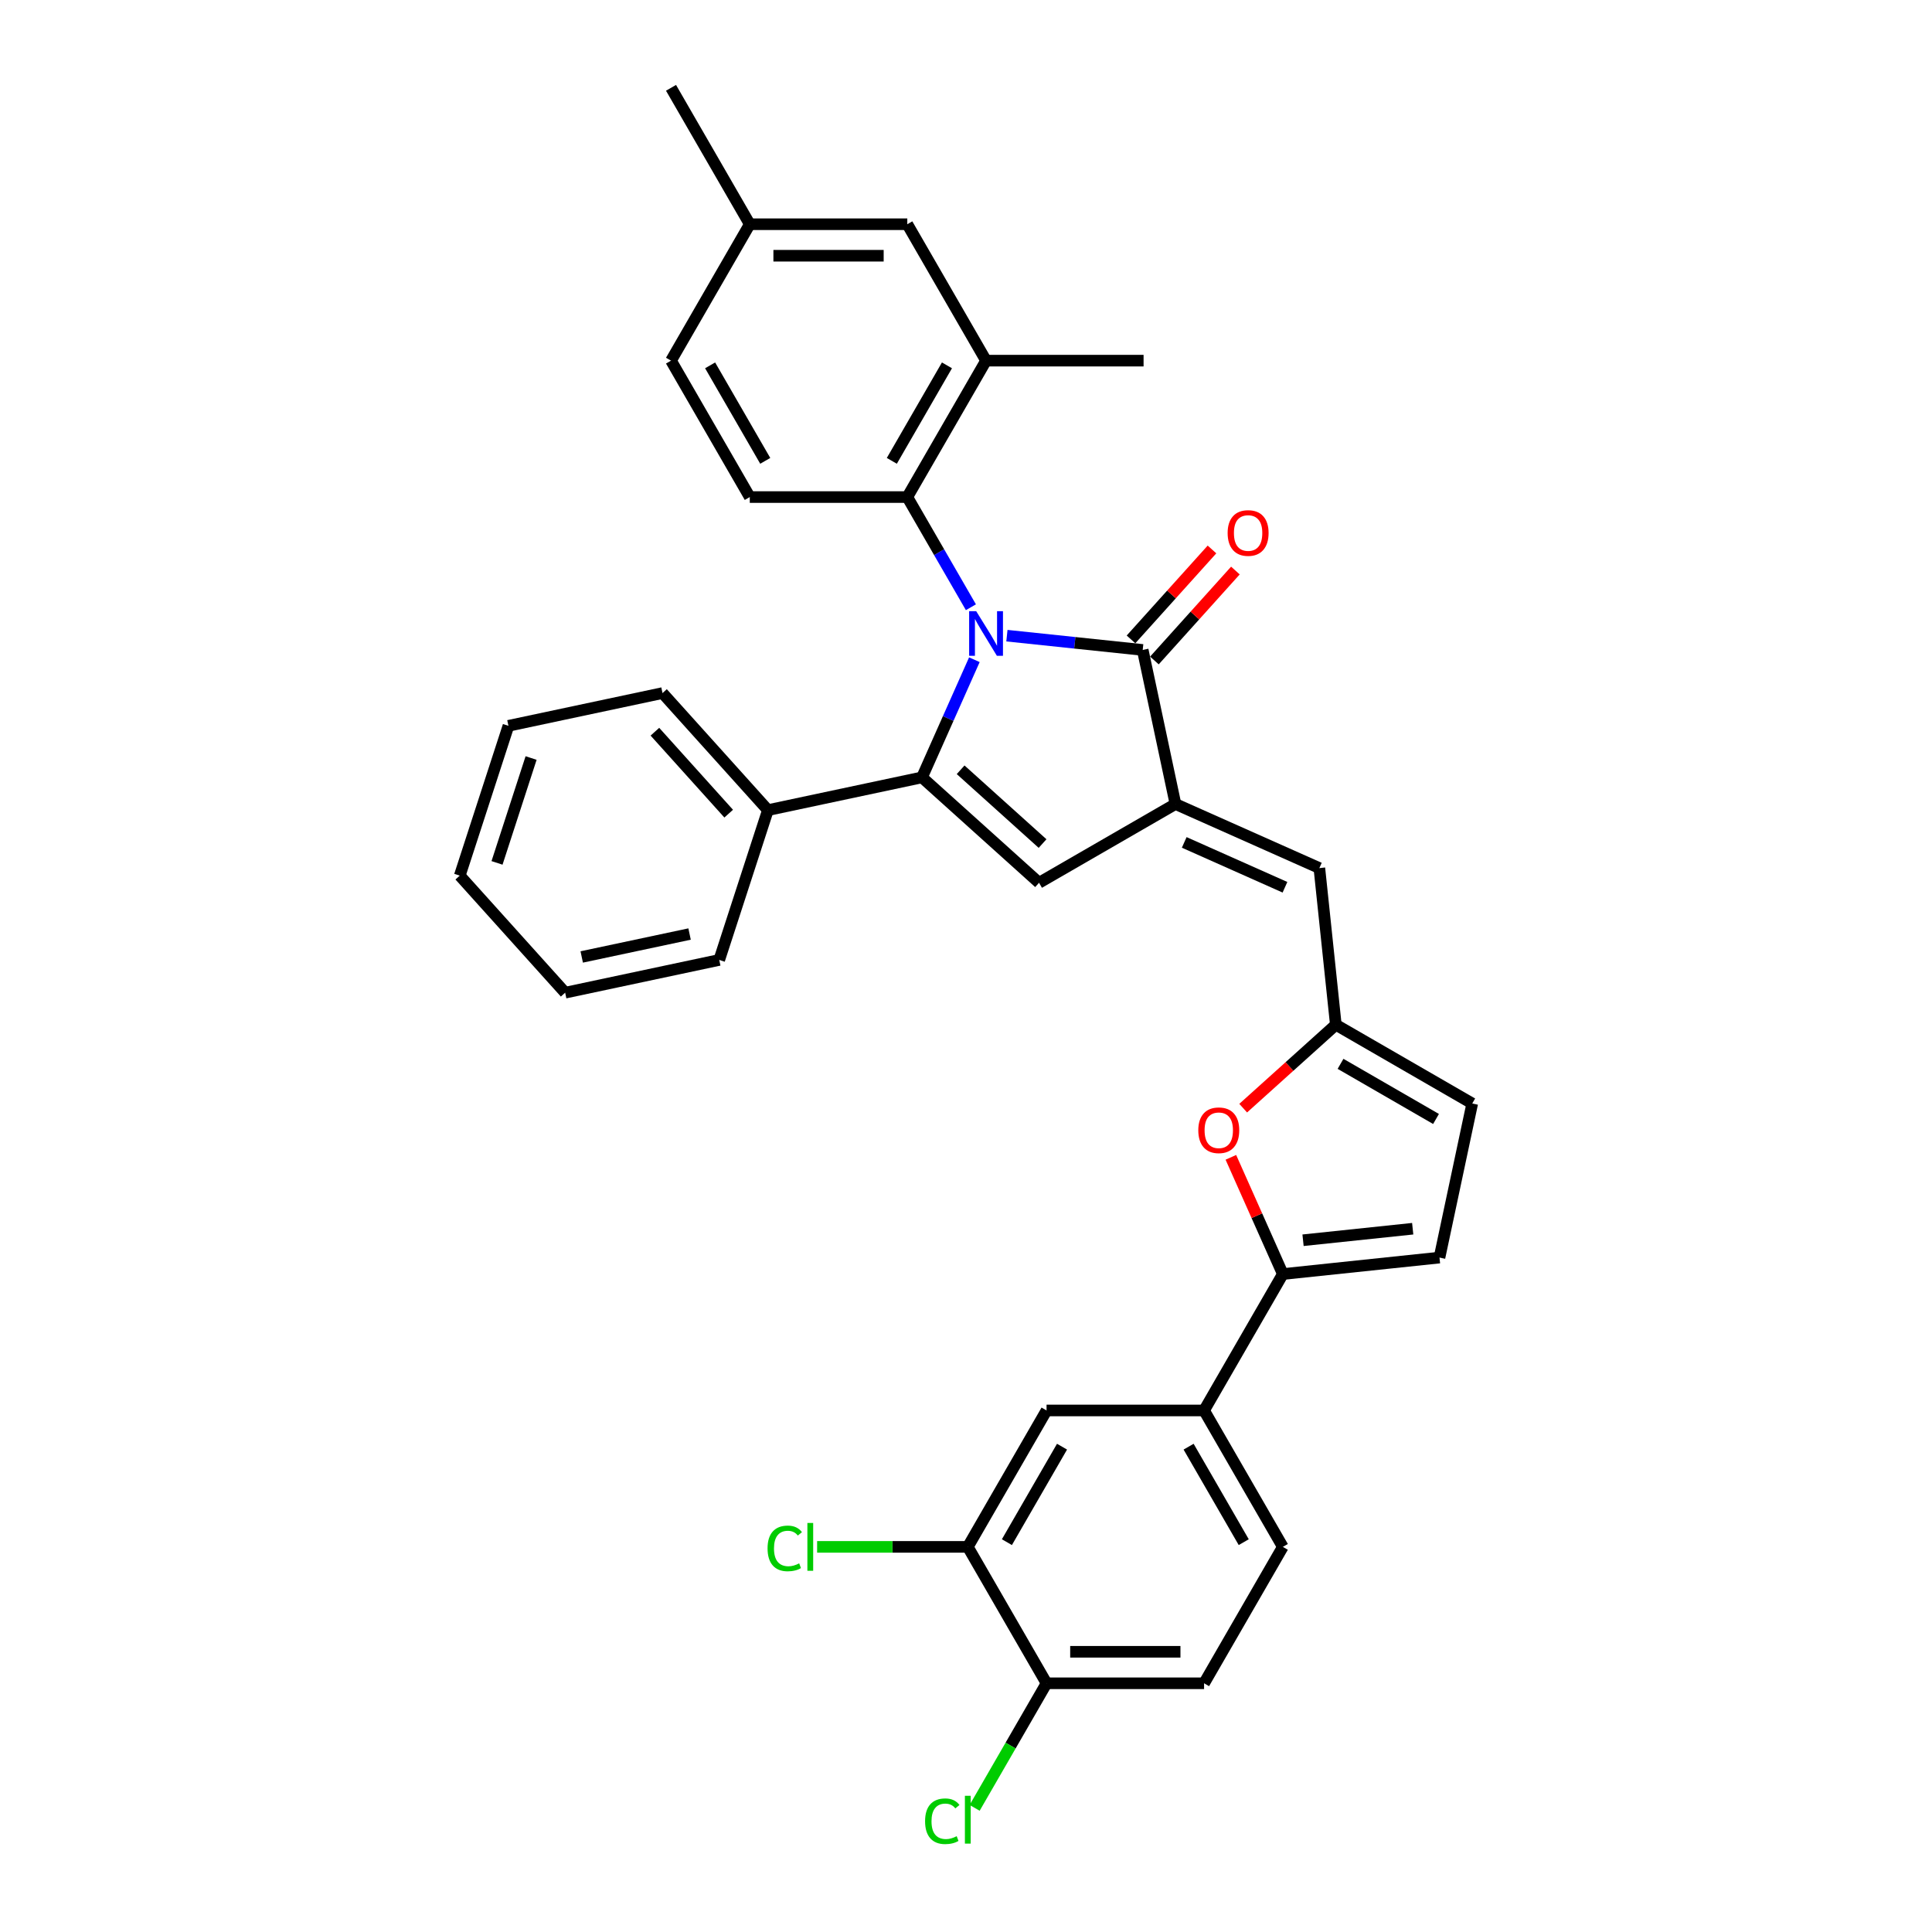 <?xml version='1.0' encoding='iso-8859-1'?>
<svg version='1.1' baseProfile='full'
              xmlns='http://www.w3.org/2000/svg'
                      xmlns:rdkit='http://www.rdkit.org/xml'
                      xmlns:xlink='http://www.w3.org/1999/xlink'
                  xml:space='preserve'
width='1000px' height='1000px' viewBox='0 0 1000 1000'>
<!-- END OF HEADER -->
<rect style='opacity:1.0;fill:#FFFFFF;stroke:none' width='1000' height='1000' x='0' y='0'> </rect>
<path class='bond-0' d='M 504.333,341.47 L 490.776,371.92' style='fill:none;fill-rule:evenodd;stroke:#0000FF;stroke-width:6px;stroke-linecap:butt;stroke-linejoin:miter;stroke-opacity:1' />
<path class='bond-0' d='M 490.776,371.92 L 477.219,402.37' style='fill:none;fill-rule:evenodd;stroke:#000000;stroke-width:6px;stroke-linecap:butt;stroke-linejoin:miter;stroke-opacity:1' />
<path class='bond-1' d='M 521.176,329.022 L 556.321,332.716' style='fill:none;fill-rule:evenodd;stroke:#0000FF;stroke-width:6px;stroke-linecap:butt;stroke-linejoin:miter;stroke-opacity:1' />
<path class='bond-1' d='M 556.321,332.716 L 591.465,336.409' style='fill:none;fill-rule:evenodd;stroke:#000000;stroke-width:6px;stroke-linecap:butt;stroke-linejoin:miter;stroke-opacity:1' />
<path class='bond-4' d='M 502.539,314.304 L 486.077,285.791' style='fill:none;fill-rule:evenodd;stroke:#0000FF;stroke-width:6px;stroke-linecap:butt;stroke-linejoin:miter;stroke-opacity:1' />
<path class='bond-4' d='M 486.077,285.791 L 469.615,257.279' style='fill:none;fill-rule:evenodd;stroke:#000000;stroke-width:6px;stroke-linecap:butt;stroke-linejoin:miter;stroke-opacity:1' />
<path class='bond-3' d='M 477.219,402.37 L 537.809,456.925' style='fill:none;fill-rule:evenodd;stroke:#000000;stroke-width:6px;stroke-linecap:butt;stroke-linejoin:miter;stroke-opacity:1' />
<path class='bond-3' d='M 497.219,398.435 L 539.631,436.623' style='fill:none;fill-rule:evenodd;stroke:#000000;stroke-width:6px;stroke-linecap:butt;stroke-linejoin:miter;stroke-opacity:1' />
<path class='bond-16' d='M 477.219,402.37 L 397.469,419.321' style='fill:none;fill-rule:evenodd;stroke:#000000;stroke-width:6px;stroke-linecap:butt;stroke-linejoin:miter;stroke-opacity:1' />
<path class='bond-2' d='M 591.465,336.409 L 608.417,416.159' style='fill:none;fill-rule:evenodd;stroke:#000000;stroke-width:6px;stroke-linecap:butt;stroke-linejoin:miter;stroke-opacity:1' />
<path class='bond-17' d='M 597.524,341.865 L 618.483,318.588' style='fill:none;fill-rule:evenodd;stroke:#000000;stroke-width:6px;stroke-linecap:butt;stroke-linejoin:miter;stroke-opacity:1' />
<path class='bond-17' d='M 618.483,318.588 L 639.442,295.311' style='fill:none;fill-rule:evenodd;stroke:#FF0000;stroke-width:6px;stroke-linecap:butt;stroke-linejoin:miter;stroke-opacity:1' />
<path class='bond-17' d='M 585.406,330.954 L 606.365,307.677' style='fill:none;fill-rule:evenodd;stroke:#000000;stroke-width:6px;stroke-linecap:butt;stroke-linejoin:miter;stroke-opacity:1' />
<path class='bond-17' d='M 606.365,307.677 L 627.324,284.4' style='fill:none;fill-rule:evenodd;stroke:#FF0000;stroke-width:6px;stroke-linecap:butt;stroke-linejoin:miter;stroke-opacity:1' />
<path class='bond-7' d='M 608.417,416.159 L 682.899,449.321' style='fill:none;fill-rule:evenodd;stroke:#000000;stroke-width:6px;stroke-linecap:butt;stroke-linejoin:miter;stroke-opacity:1' />
<path class='bond-7' d='M 612.957,436.03 L 665.095,459.243' style='fill:none;fill-rule:evenodd;stroke:#000000;stroke-width:6px;stroke-linecap:butt;stroke-linejoin:miter;stroke-opacity:1' />
<path class='bond-33' d='M 608.417,416.159 L 537.809,456.925' style='fill:none;fill-rule:evenodd;stroke:#000000;stroke-width:6px;stroke-linecap:butt;stroke-linejoin:miter;stroke-opacity:1' />
<path class='bond-10' d='M 469.615,257.279 L 510.381,186.671' style='fill:none;fill-rule:evenodd;stroke:#000000;stroke-width:6px;stroke-linecap:butt;stroke-linejoin:miter;stroke-opacity:1' />
<path class='bond-10' d='M 461.608,238.535 L 490.144,189.109' style='fill:none;fill-rule:evenodd;stroke:#000000;stroke-width:6px;stroke-linecap:butt;stroke-linejoin:miter;stroke-opacity:1' />
<path class='bond-15' d='M 469.615,257.279 L 388.084,257.279' style='fill:none;fill-rule:evenodd;stroke:#000000;stroke-width:6px;stroke-linecap:butt;stroke-linejoin:miter;stroke-opacity:1' />
<path class='bond-5' d='M 663.994,659.443 L 650.546,629.238' style='fill:none;fill-rule:evenodd;stroke:#000000;stroke-width:6px;stroke-linecap:butt;stroke-linejoin:miter;stroke-opacity:1' />
<path class='bond-5' d='M 650.546,629.238 L 637.097,599.033' style='fill:none;fill-rule:evenodd;stroke:#FF0000;stroke-width:6px;stroke-linecap:butt;stroke-linejoin:miter;stroke-opacity:1' />
<path class='bond-11' d='M 663.994,659.443 L 623.228,730.051' style='fill:none;fill-rule:evenodd;stroke:#000000;stroke-width:6px;stroke-linecap:butt;stroke-linejoin:miter;stroke-opacity:1' />
<path class='bond-36' d='M 663.994,659.443 L 745.078,650.921' style='fill:none;fill-rule:evenodd;stroke:#000000;stroke-width:6px;stroke-linecap:butt;stroke-linejoin:miter;stroke-opacity:1' />
<path class='bond-36' d='M 674.452,641.948 L 731.211,635.982' style='fill:none;fill-rule:evenodd;stroke:#000000;stroke-width:6px;stroke-linecap:butt;stroke-linejoin:miter;stroke-opacity:1' />
<path class='bond-6' d='M 643.469,573.582 L 667.445,551.994' style='fill:none;fill-rule:evenodd;stroke:#FF0000;stroke-width:6px;stroke-linecap:butt;stroke-linejoin:miter;stroke-opacity:1' />
<path class='bond-6' d='M 667.445,551.994 L 691.422,530.405' style='fill:none;fill-rule:evenodd;stroke:#000000;stroke-width:6px;stroke-linecap:butt;stroke-linejoin:miter;stroke-opacity:1' />
<path class='bond-8' d='M 682.899,449.321 L 691.422,530.405' style='fill:none;fill-rule:evenodd;stroke:#000000;stroke-width:6px;stroke-linecap:butt;stroke-linejoin:miter;stroke-opacity:1' />
<path class='bond-12' d='M 691.422,530.405 L 762.03,571.171' style='fill:none;fill-rule:evenodd;stroke:#000000;stroke-width:6px;stroke-linecap:butt;stroke-linejoin:miter;stroke-opacity:1' />
<path class='bond-12' d='M 693.86,550.642 L 743.285,579.178' style='fill:none;fill-rule:evenodd;stroke:#000000;stroke-width:6px;stroke-linecap:butt;stroke-linejoin:miter;stroke-opacity:1' />
<path class='bond-9' d='M 745.078,650.921 L 762.03,571.171' style='fill:none;fill-rule:evenodd;stroke:#000000;stroke-width:6px;stroke-linecap:butt;stroke-linejoin:miter;stroke-opacity:1' />
<path class='bond-19' d='M 510.381,186.671 L 469.615,116.063' style='fill:none;fill-rule:evenodd;stroke:#000000;stroke-width:6px;stroke-linecap:butt;stroke-linejoin:miter;stroke-opacity:1' />
<path class='bond-26' d='M 510.381,186.671 L 591.912,186.671' style='fill:none;fill-rule:evenodd;stroke:#000000;stroke-width:6px;stroke-linecap:butt;stroke-linejoin:miter;stroke-opacity:1' />
<path class='bond-14' d='M 623.228,730.051 L 541.697,730.051' style='fill:none;fill-rule:evenodd;stroke:#000000;stroke-width:6px;stroke-linecap:butt;stroke-linejoin:miter;stroke-opacity:1' />
<path class='bond-20' d='M 623.228,730.051 L 663.994,800.659' style='fill:none;fill-rule:evenodd;stroke:#000000;stroke-width:6px;stroke-linecap:butt;stroke-linejoin:miter;stroke-opacity:1' />
<path class='bond-20' d='M 615.221,748.795 L 643.757,798.221' style='fill:none;fill-rule:evenodd;stroke:#000000;stroke-width:6px;stroke-linecap:butt;stroke-linejoin:miter;stroke-opacity:1' />
<path class='bond-13' d='M 500.931,800.659 L 541.697,730.051' style='fill:none;fill-rule:evenodd;stroke:#000000;stroke-width:6px;stroke-linecap:butt;stroke-linejoin:miter;stroke-opacity:1' />
<path class='bond-13' d='M 521.168,798.221 L 549.704,748.795' style='fill:none;fill-rule:evenodd;stroke:#000000;stroke-width:6px;stroke-linecap:butt;stroke-linejoin:miter;stroke-opacity:1' />
<path class='bond-22' d='M 500.931,800.659 L 461.935,800.659' style='fill:none;fill-rule:evenodd;stroke:#000000;stroke-width:6px;stroke-linecap:butt;stroke-linejoin:miter;stroke-opacity:1' />
<path class='bond-22' d='M 461.935,800.659 L 422.939,800.659' style='fill:none;fill-rule:evenodd;stroke:#00CC00;stroke-width:6px;stroke-linecap:butt;stroke-linejoin:miter;stroke-opacity:1' />
<path class='bond-37' d='M 500.931,800.659 L 541.697,871.267' style='fill:none;fill-rule:evenodd;stroke:#000000;stroke-width:6px;stroke-linecap:butt;stroke-linejoin:miter;stroke-opacity:1' />
<path class='bond-23' d='M 388.084,257.279 L 347.318,186.671' style='fill:none;fill-rule:evenodd;stroke:#000000;stroke-width:6px;stroke-linecap:butt;stroke-linejoin:miter;stroke-opacity:1' />
<path class='bond-23' d='M 396.091,238.535 L 367.555,189.109' style='fill:none;fill-rule:evenodd;stroke:#000000;stroke-width:6px;stroke-linecap:butt;stroke-linejoin:miter;stroke-opacity:1' />
<path class='bond-27' d='M 397.469,419.321 L 342.914,358.731' style='fill:none;fill-rule:evenodd;stroke:#000000;stroke-width:6px;stroke-linecap:butt;stroke-linejoin:miter;stroke-opacity:1' />
<path class='bond-27' d='M 377.168,421.143 L 338.98,378.731' style='fill:none;fill-rule:evenodd;stroke:#000000;stroke-width:6px;stroke-linecap:butt;stroke-linejoin:miter;stroke-opacity:1' />
<path class='bond-28' d='M 397.469,419.321 L 372.275,496.862' style='fill:none;fill-rule:evenodd;stroke:#000000;stroke-width:6px;stroke-linecap:butt;stroke-linejoin:miter;stroke-opacity:1' />
<path class='bond-18' d='M 541.697,871.267 L 623.228,871.267' style='fill:none;fill-rule:evenodd;stroke:#000000;stroke-width:6px;stroke-linecap:butt;stroke-linejoin:miter;stroke-opacity:1' />
<path class='bond-18' d='M 553.927,854.961 L 610.998,854.961' style='fill:none;fill-rule:evenodd;stroke:#000000;stroke-width:6px;stroke-linecap:butt;stroke-linejoin:miter;stroke-opacity:1' />
<path class='bond-25' d='M 541.697,871.267 L 523.083,903.507' style='fill:none;fill-rule:evenodd;stroke:#000000;stroke-width:6px;stroke-linecap:butt;stroke-linejoin:miter;stroke-opacity:1' />
<path class='bond-25' d='M 523.083,903.507 L 504.47,935.747' style='fill:none;fill-rule:evenodd;stroke:#00CC00;stroke-width:6px;stroke-linecap:butt;stroke-linejoin:miter;stroke-opacity:1' />
<path class='bond-34' d='M 469.615,116.063 L 388.084,116.063' style='fill:none;fill-rule:evenodd;stroke:#000000;stroke-width:6px;stroke-linecap:butt;stroke-linejoin:miter;stroke-opacity:1' />
<path class='bond-34' d='M 457.386,132.369 L 400.314,132.369' style='fill:none;fill-rule:evenodd;stroke:#000000;stroke-width:6px;stroke-linecap:butt;stroke-linejoin:miter;stroke-opacity:1' />
<path class='bond-21' d='M 663.994,800.659 L 623.228,871.267' style='fill:none;fill-rule:evenodd;stroke:#000000;stroke-width:6px;stroke-linecap:butt;stroke-linejoin:miter;stroke-opacity:1' />
<path class='bond-24' d='M 347.318,186.671 L 388.084,116.063' style='fill:none;fill-rule:evenodd;stroke:#000000;stroke-width:6px;stroke-linecap:butt;stroke-linejoin:miter;stroke-opacity:1' />
<path class='bond-29' d='M 388.084,116.063 L 347.318,45.455' style='fill:none;fill-rule:evenodd;stroke:#000000;stroke-width:6px;stroke-linecap:butt;stroke-linejoin:miter;stroke-opacity:1' />
<path class='bond-31' d='M 342.914,358.731 L 263.165,375.683' style='fill:none;fill-rule:evenodd;stroke:#000000;stroke-width:6px;stroke-linecap:butt;stroke-linejoin:miter;stroke-opacity:1' />
<path class='bond-30' d='M 372.275,496.862 L 292.525,513.813' style='fill:none;fill-rule:evenodd;stroke:#000000;stroke-width:6px;stroke-linecap:butt;stroke-linejoin:miter;stroke-opacity:1' />
<path class='bond-30' d='M 356.922,483.455 L 301.098,495.32' style='fill:none;fill-rule:evenodd;stroke:#000000;stroke-width:6px;stroke-linecap:butt;stroke-linejoin:miter;stroke-opacity:1' />
<path class='bond-32' d='M 292.525,513.813 L 237.97,453.223' style='fill:none;fill-rule:evenodd;stroke:#000000;stroke-width:6px;stroke-linecap:butt;stroke-linejoin:miter;stroke-opacity:1' />
<path class='bond-35' d='M 263.165,375.683 L 237.97,453.223' style='fill:none;fill-rule:evenodd;stroke:#000000;stroke-width:6px;stroke-linecap:butt;stroke-linejoin:miter;stroke-opacity:1' />
<path class='bond-35' d='M 274.894,392.353 L 257.258,446.631' style='fill:none;fill-rule:evenodd;stroke:#000000;stroke-width:6px;stroke-linecap:butt;stroke-linejoin:miter;stroke-opacity:1' />
<path  class='atom-0' d='M 505.277 316.342
L 512.843 328.572
Q 513.593 329.779, 514.8 331.964
Q 516.006 334.149, 516.072 334.279
L 516.072 316.342
L 519.137 316.342
L 519.137 339.432
L 515.974 339.432
L 507.853 326.061
Q 506.908 324.495, 505.897 322.702
Q 504.918 320.908, 504.625 320.354
L 504.625 339.432
L 501.624 339.432
L 501.624 316.342
L 505.277 316.342
' fill='#0000FF'/>
<path  class='atom-7' d='M 620.233 585.026
Q 620.233 579.482, 622.972 576.383
Q 625.712 573.285, 630.832 573.285
Q 635.952 573.285, 638.692 576.383
Q 641.431 579.482, 641.431 585.026
Q 641.431 590.635, 638.659 593.831
Q 635.887 596.994, 630.832 596.994
Q 625.745 596.994, 622.972 593.831
Q 620.233 590.668, 620.233 585.026
M 630.832 594.385
Q 634.354 594.385, 636.246 592.037
Q 638.17 589.657, 638.17 585.026
Q 638.17 580.493, 636.246 578.21
Q 634.354 575.894, 630.832 575.894
Q 627.31 575.894, 625.386 578.177
Q 623.494 580.46, 623.494 585.026
Q 623.494 589.689, 625.386 592.037
Q 627.31 594.385, 630.832 594.385
' fill='#FF0000'/>
<path  class='atom-18' d='M 635.421 275.885
Q 635.421 270.341, 638.161 267.243
Q 640.9 264.145, 646.02 264.145
Q 651.141 264.145, 653.88 267.243
Q 656.62 270.341, 656.62 275.885
Q 656.62 281.494, 653.847 284.69
Q 651.075 287.854, 646.02 287.854
Q 640.933 287.854, 638.161 284.69
Q 635.421 281.527, 635.421 275.885
M 646.02 285.245
Q 649.543 285.245, 651.434 282.897
Q 653.358 280.516, 653.358 275.885
Q 653.358 271.352, 651.434 269.069
Q 649.543 266.754, 646.02 266.754
Q 642.498 266.754, 640.574 269.036
Q 638.683 271.319, 638.683 275.885
Q 638.683 280.549, 640.574 282.897
Q 642.498 285.245, 646.02 285.245
' fill='#FF0000'/>
<path  class='atom-23' d='M 397.289 801.458
Q 397.289 795.718, 399.963 792.718
Q 402.67 789.685, 407.79 789.685
Q 412.551 789.685, 415.095 793.044
L 412.943 794.805
Q 411.084 792.359, 407.79 792.359
Q 404.3 792.359, 402.442 794.707
Q 400.615 797.023, 400.615 801.458
Q 400.615 806.024, 402.507 808.372
Q 404.431 810.72, 408.149 810.72
Q 410.693 810.72, 413.66 809.187
L 414.573 811.633
Q 413.367 812.416, 411.54 812.873
Q 409.714 813.329, 407.692 813.329
Q 402.67 813.329, 399.963 810.264
Q 397.289 807.198, 397.289 801.458
' fill='#00CC00'/>
<path  class='atom-23' d='M 417.9 788.283
L 420.9 788.283
L 420.9 813.036
L 417.9 813.036
L 417.9 788.283
' fill='#00CC00'/>
<path  class='atom-26' d='M 478.82 942.675
Q 478.82 936.935, 481.494 933.934
Q 484.201 930.901, 489.321 930.901
Q 494.083 930.901, 496.626 934.26
L 494.474 936.022
Q 492.615 933.576, 489.321 933.576
Q 485.832 933.576, 483.973 935.924
Q 482.146 938.239, 482.146 942.675
Q 482.146 947.24, 484.038 949.588
Q 485.962 951.936, 489.68 951.936
Q 492.224 951.936, 495.191 950.404
L 496.105 952.85
Q 494.898 953.632, 493.072 954.089
Q 491.245 954.545, 489.223 954.545
Q 484.201 954.545, 481.494 951.48
Q 478.82 948.414, 478.82 942.675
' fill='#00CC00'/>
<path  class='atom-26' d='M 499.431 929.499
L 502.431 929.499
L 502.431 954.252
L 499.431 954.252
L 499.431 929.499
' fill='#00CC00'/>
</svg>
